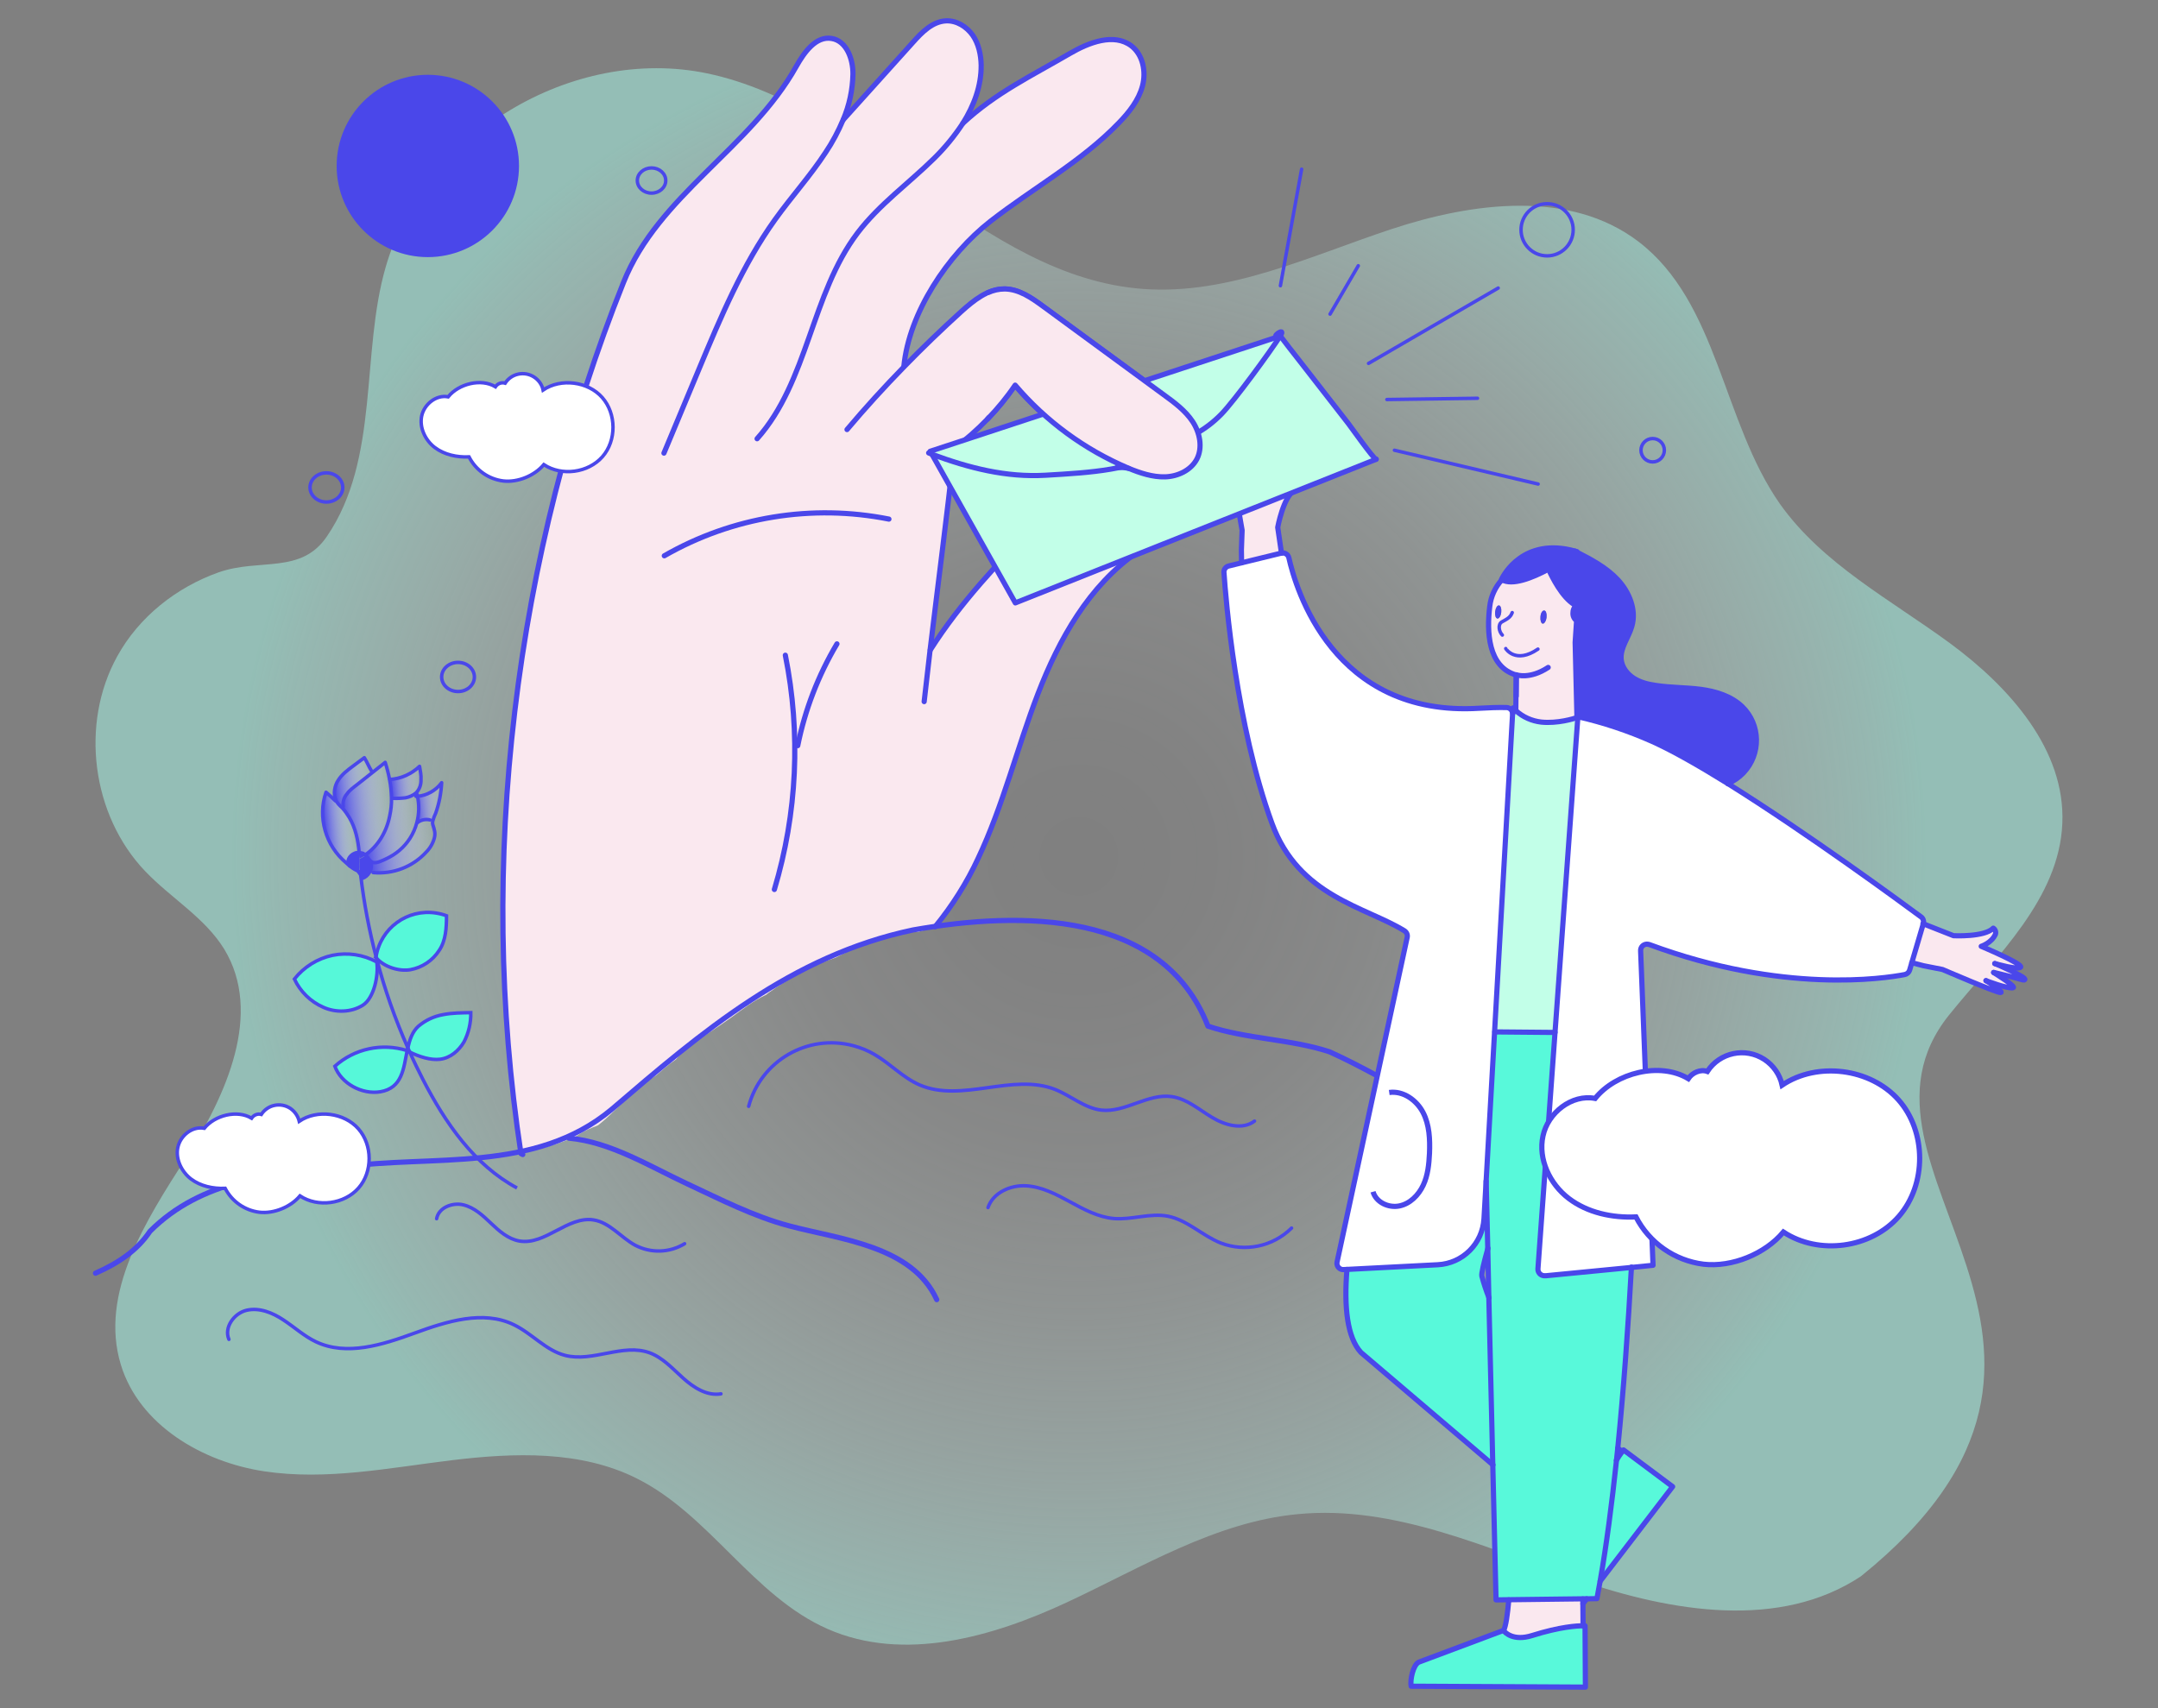 <?xml version="1.0" encoding="utf-8"?>
<!-- Generator: Adobe Illustrator 24.0.0, SVG Export Plug-In . SVG Version: 6.00 Build 0)  -->
<svg version="1.1" id="Layer_1" xmlns="http://www.w3.org/2000/svg" xmlns:xlink="http://www.w3.org/1999/xlink" x="0px" y="0px"
	 viewBox="0 0 1200 950" style="enable-background:new 0 0 1200 950;" xml:space="preserve">
<rect x="0" y="0" width="1200" height="950" fill="#808080" stroke="none"/>
<style type="text/css">
	.st0{fill:url(#SVGID_1_);}
	.st1{fill:#FAE8EF;}
	.st2{fill:none;stroke:#4A47EA;stroke-width:2.886;stroke-linecap:round;stroke-linejoin:round;}
	.st3{fill:#FFFFFF;}
	.st4{fill:#4A47EA;}
	.st5{fill:#58F9DA;}
	.st6{fill:#FFB7B5;}
	.st7{fill:#FBF4F1;}
	.st8{fill:#C2FFE8;}
	.st9{fill:#282A2D;}
	.st10{fill:none;stroke:#4A47EA;stroke-width:1.924;stroke-linecap:round;stroke-linejoin:round;}
	.st11{fill:none;stroke:#4A47EA;stroke-width:2.886;stroke-miterlimit:10;}
	.st12{fill:#56F8D9;}
	.st13{fill:url(#SVGID_2_);}
	.st14{fill:url(#SVGID_3_);}
	.st15{fill:url(#SVGID_4_);}
	.st16{fill:url(#SVGID_5_);}
	.st17{fill:url(#SVGID_6_);}
	.st18{fill:url(#SVGID_7_);}
	.st19{fill:url(#SVGID_8_);}
	.st20{fill:none;stroke:#4A47EA;stroke-width:1.924;stroke-miterlimit:10;}
	.st21{fill:none;stroke:#4A47EA;stroke-width:1.924;}
	.st22{fill:#FFFFFF;stroke:#4A47EA;stroke-width:1.924;stroke-miterlimit:10;}
	.st23{fill:#FFFFFF;stroke:#4A47EA;stroke-width:2.886;stroke-miterlimit:10;}
</style>
<title>te-enviamos-correo</title>
<g id="Layer_1_1_">
	
		<radialGradient id="SVGID_1_" cx="599.941" cy="473.742" r="495.539" gradientTransform="matrix(1 0 0 -1 0 950)" gradientUnits="userSpaceOnUse">
		<stop  offset="0" style="stop-color:#FFFFFF;stop-opacity:0"/>
		<stop  offset="0.15" style="stop-color:#FCFFFE;stop-opacity:2.000000e-02"/>
		<stop  offset="0.33" style="stop-color:#F2FFFC;stop-opacity:7.000000e-02"/>
		<stop  offset="0.51" style="stop-color:#E2FEF8;stop-opacity:0.16"/>
		<stop  offset="0.7" style="stop-color:#CCFDF3;stop-opacity:0.29"/>
		<stop  offset="0.9" style="stop-color:#B0FCED;stop-opacity:0.45"/>
		<stop  offset="0.95" style="stop-color:#A7FCEB;stop-opacity:0.5"/>
	</radialGradient>
	<path class="st0" d="M65.2,365C44.4,402.6,51,453.4,80.7,484.5c14.3,15,33.2,25.8,44,43.4c21.6,35.6,1.2,81.1-21.3,116.1
		C81,679,55.1,719.2,67.2,759c10.2,33.5,45.2,54.1,79.8,59.3c34.6,5.2,69.7-2,104.4-6.2s71.6-5.5,102.8,10.2
		c40.5,20.3,64.6,65.5,106.1,83.7c42.2,18.5,91.3,4.6,133.1-14.9s82.5-44.7,128.3-49c53.9-5.2,105.5,19.2,156.7,36.8
		c51.2,17.6,111.5,27.7,156.5-2.3c160.2-129.3-20.1-226.4,49-312.2c26.4-32.7,61.1-64.4,62.9-106.4c1.8-41-29.3-75.8-62.4-100.2
		c-33.1-24.3-70.9-44.1-94.6-77.5c-32.1-45.8-34.3-112.1-78.8-146c-38-28.9-92-21.8-137.2-6.9c-45.3,15-90.5,36.8-138.1,33.3
		C544.8,154,482.4,59.5,393.2,40.8C318.3,25.2,235.7,75,214.5,148.4c-14,48.2-3.2,106.7-32.7,149.9c-14.4,21.3-37.4,12-60.2,20
		C98.2,326.6,77.3,343,65.2,365z"/>
	<path class="st1" d="M627.6,260.5c-24.3-10.3-45.9-26.1-63-46.2c-9.2,13.4-20.6,25.3-33.7,35c-4.1,37.5-9,74.8-13.5,112.2
		c16.9-26.6,37.8-48.4,59.6-71.1c7.8-8.1,15.9-16,25.7-21.6C612.4,263.2,616.6,258.2,627.6,260.5z M655.8,263.7l0.4,1
		c6.1,7,3.9,18.3-1.9,25.6c-5.9,7.3-14.4,11.6-22,16.9c-26.7,18.5-43.4,48.3-55.1,78.6c-11.7,30.3-19.4,62.2-33.3,91.6
		c-6.3,13.6-14.4,26.4-23.9,38c-2.5,0.6-4.9,1.3-7.3,2.3l-1.9,0.5c-2.4,0-4.8,0.3-7.2,0.8c-10.7,2.1-21.2,5.4-31.2,9.8
		c-2.6,1.2-5.2,2.5-7.7,3.8l0,0c-13.2,4.2-25.4,11.1-36.8,19.2c-0.6,0.4-1.2,0.9-1.8,1.4c-7,3.3-13.2,8.1-19.5,12.7
		c-8.1,5.9-16.7,11-24.6,17.2c-2.3,1.8-4.3,3.8-6.1,6.1c-2.2,1.5-4.3,3.1-6.3,4.8c-1.5,1.3-3,2.6-4.5,3.9c-5,3.2-9.8,6.9-14.2,10.9
		c-6.1,5.6-11.8,11.9-18.3,17c-1.1,0.5-2.2,1-3.3,1.3l0.4-0.1c-3.5,1.3-6.7,3.1-9.8,5.2c-3.1,1.3-6.3,2.6-9.5,3.7
		c-0.6,0.2-1.3,0.4-1.9,0.6c-1.8,0.5-3.5,1-5.1,1.6c-4.4,0.6-8.7,1.9-12.8,3.8l-1-0.5c-24.6-161.3-3.6-333,57-484.5
		c19.3-48.4,70.7-74.7,96.1-120.2c4.4-7.8,10.9-17,19.7-15.5c8.3,1.4,11.9,11.5,11.8,19.9c-0.2,8.7-2,17.2-5.4,25.2h0.1l38.7-43
		c5-5.6,10.8-11.5,18.3-11.9c5.9-0.3,11.5,3.2,14.9,8c3.3,4.8,4.6,10.9,4.7,16.7c0.1,11.5-4,22.4-10.2,32.3
		c18.3-17,38-26.3,59.6-38.9c10.5-6.1,24.4-11.5,34.1-4.2c6.5,5,8.3,14.4,6.2,22.3s-7.4,14.6-13.1,20.5
		c-20.9,21.7-47.8,36.3-71.5,54.8S505.5,174,502.7,204c10.3-10.6,20.9-20.8,31.9-30.8c6.9-6.2,14.8-12.7,24.1-12.6
		c8,0.1,15,5,21.4,9.7c22.4,16.4,44.7,32.8,67.1,49.2c5.9,4.3,12,8.8,16,14.9c4,6.1,5.7,14.4,2.3,20.9
		C663.4,259.2,660,262.2,655.8,263.7z"/>
	<path class="st2" d="M290.7,642.1l-1-0.5c-24.6-161.3-3.6-333,57-484.5c19.3-48.4,70.7-74.7,96.1-120.2c4.4-7.8,10.9-17,19.7-15.5
		c8.3,1.4,11.9,11.5,11.8,19.9c-0.2,8.7-2,17.2-5.4,25.2c-2.7,6.4-5.9,12.5-9.8,18.3c-8.5,13-19,24.6-28.1,37.3
		c-18.1,25.3-30.2,54.2-42.2,82.9l-19.6,47"/>
	<path class="st2" d="M469,66.5l38.7-43c5-5.6,10.8-11.5,18.3-11.9c5.9-0.3,11.5,3.2,14.9,8c3.3,4.8,4.6,10.9,4.7,16.7
		c0.1,11.5-4,22.4-10.2,32.3c-4.6,7-9.9,13.5-15.9,19.4c-14.1,13.9-30.6,25.7-42.6,41.5c-25.8,34-27.5,82.6-55.9,114.5"/>
	<path class="st2" d="M535.4,68.6c18.3-17,38-26.3,59.6-38.9c10.5-6.1,24.4-11.5,34.1-4.2c6.5,5,8.3,14.4,6.2,22.3
		s-7.4,14.6-13.1,20.5c-20.9,21.7-47.8,36.3-71.5,54.8s-45.3,50.9-48.1,80.8"/>
	<path class="st2" d="M471,238.9c10.1-12,20.7-23.6,31.6-34.8c10.3-10.6,20.9-20.8,31.9-30.8c6.9-6.2,14.8-12.7,24.1-12.6
		c8,0.1,15,5,21.4,9.7c22.4,16.4,44.7,32.8,67.1,49.2c5.9,4.3,12,8.8,16,14.9s5.7,14.4,2.3,20.9c-2.1,3.9-5.6,6.8-9.8,8.3
		c-2.5,1-5.1,1.5-7.8,1.6c-7,0.3-13.9-2.1-20.4-4.8c-24.3-10.3-45.9-26.1-63-46.2c-9.2,13.4-20.6,25.3-33.7,35
		c-4.1,37.5-9,74.8-13.5,112.2c-1.1,9.6-2.2,19.1-3.3,28.7"/>
	<path class="st2" d="M517.3,361.5L517.3,361.5c16.9-26.6,37.8-48.4,59.6-71.1c7.8-8.1,15.9-16,25.7-21.6
		c9.8-5.6,13.9-10.6,24.9-8.3"/>
	<path class="st2" d="M656.2,264.7c6.1,7,3.9,18.3-1.9,25.6c-5.9,7.3-14.4,11.6-22,16.9c-26.7,18.5-43.4,48.3-55.1,78.6
		c-11.7,30.3-19.4,62.2-33.3,91.6c-6.3,13.6-14.4,26.4-23.9,38"/>
	<path class="st2" d="M369.4,309.1c37.8-21.7,82.2-28.9,124.9-20.4"/>
	<path class="st2" d="M436.7,364.4c8.7,43.3,6.6,88-6.1,130.3"/>
	<path class="st2" d="M443.6,414.7c4-19.9,11.4-39.1,21.8-56.6"/>
	<path class="st2" d="M520.9,722.8c-13.8-30.1-54-33.5-82-41c-20-5.3-38.5-14.9-57.2-23.6c-20.5-9.6-42.3-23.1-65.3-25.2"/>
	<path class="st2" d="M765.8,598.3c-8.7-4.7-17.4-9.2-26.4-13.3c-21.4-7.1-46.3-7.1-67.7-14.3c-25-64.2-103.4-64.2-164-53.5
		c-67.7,14.3-117.7,57-167.6,99.8c-42.8,35.7-99.8,25-149.7,32.1c-39.2,3.6-78.4,7.1-107,35.7c-7.1,10.7-17.8,17.8-30.3,23.3"/>
	<path class="st1" d="M1104.3,545.4c0.6,0.3,10.4,6.5,8,6.6c-2.4,0.1-32.2-12.8-32.2-12.8l-10.6-2.1c-2.2-0.6-4.3-1.1-6.5-1.7
		l6.4-21.7c9.9,4,17,6.7,17,6.7s17.2,0.9,22.1-4.2c1.1,0.8,1.6,2.1,1.2,3.4c-2.2,5-7.9,6.7-7.9,6.7s23.5,9.8,21.9,11.6
		c-1.6,1.8-13.6-1.8-14.4-2c1,0.4,18.6,7.8,16.5,9c-0.8,0.5,0,0-17.2-4.1c0.7,0.4,13.5,8.3,10.6,8.5
		C1115.5,549.7,1105,545.6,1104.3,545.4z"/>
	<path class="st3" d="M909.4,661.2c0.8-18.3,1.4-34.9,1.9-48.9l-2.6-0.1l-23.4,3c-3.2,0.4-6.7,0.9-9.2,3c-4,3.4-4.1,9.5-3.8,14.8
		c0.3,5.5,0.7,11.1,1,16.7c0.4,6.8,1.2,14.4,6.5,18.8c4.5,3.7,11.2,3.7,16.6,1.6C901.3,668.1,905.4,664.7,909.4,661.2z M960.8,435.8
		c44.5,27.7,96.7,66.1,107.4,74.1c1.2,0.9,1.7,2.4,1.3,3.8l-6.4,21.7l-1.2,4.1c-0.4,1.3-1.4,2.2-2.7,2.5
		c-11.4,2.2-67.6,10.9-142.1-16.7c-1.8-0.7-3.9,0.2-4.6,2c-0.2,0.5-0.3,0.9-0.2,1.4l1.8,45.8l5.1,129.1l-12,1.2l-47.4,4.6H859
		c-2,0.1-3.6-1.4-3.8-3.3c0-0.2,0-0.3,0-0.5l9.5-131.5l12.7-175.4h-0.1l0.1-0.2c14.2,3.2,28,7.8,41.2,13.7
		C930.3,417.6,945.1,426.1,960.8,435.8z"/>
	<path class="st4" d="M968.6,393c10.4,10,10.7,26.6,0.7,37c-2.4,2.5-5.3,4.5-8.5,5.9c-15.8-9.8-30.6-18.3-42.2-23.5
		c-13.3-5.9-27.1-10.5-41.2-13.7l-0.1,0.2l-0.1,0.2l-0.3,0.1l-0.3-12.4l-0.7-29.3l0.8-12.1c-1.4-1-2.2-2.7-2-4.5
		c0-1.2,0.4-2.3,1.1-3.3c-0.1-0.4-0.1-0.8-0.2-1.2c0.2,0.1,0.3,0.2,0.5,0.3l11.5-7.7c0.3-2.9-9.7-15.1-20.5-15.7
		c5-3,8.7-5.6,9.6-6.3c8.2,4.2,16.5,8.6,22.8,15.3c6.5,6.9,10.6,17,7.9,26.1c-1.8,6.3-6.6,12-5.9,18.5c0.5,4.3,3.4,8,7,10.3
		c3.6,2.3,7.9,3.4,12.2,4c8.3,1.3,16.8,1.1,25.1,2.2C954.1,384.5,962.6,387.1,968.6,393z"/>
	<path class="st5" d="M930.2,826.7l-40.3,52.6c3.5-19.9,6.5-42.9,9.1-67.3c1-1.7,2-3.3,3.2-4.8c0.5-0.6,0.8-1,0.8-1L930.2,826.7z"/>
	<path class="st3" d="M908.7,612.2l2.6,0.1c-0.4,14-1,30.6-1.9,48.9c-4,3.5-8.1,6.9-13,8.8c-5.4,2.1-12.1,2.1-16.6-1.6
		c-5.3-4.3-6.1-12-6.5-18.8c-0.3-5.5-0.6-11.1-1-16.7c-0.3-5.3-0.3-11.4,3.8-14.8c2.5-2.1,5.9-2.6,9.2-3L908.7,612.2z"/>
	<path class="st5" d="M859.8,709.4l47.4-4.6c-1.9,32.7-4.3,67.7-7.6,100.6c-0.2,2.2-0.4,4.5-0.7,6.7c-2.5,24.3-5.5,47.3-9.1,67.3
		c-0.6,3.3-1.2,6.6-1.8,9.8l-5.7,0.1h-2.2l-41.1,0.5l-7.1,0.1l-1.8-75l-2.2-93l-0.6-27.7l-0.9-37.3l4.7-83l33.6,0.3l-9.5,131.5
		c-0.1,1.9,1.3,3.6,3.3,3.8c0.2,0,0.3,0,0.5,0L859.8,709.4z"/>
	<path class="st6" d="M899.6,805.4l2.5,1.8c-1.1,1.5-2.2,3.1-3.2,4.8C899.2,809.9,899.4,807.7,899.6,805.4z"/>
	<path class="st4" d="M867.1,313.3c10.8,0.6,20.8,12.8,20.5,15.7l-11.5,7.7c-0.2-0.1-0.3-0.2-0.5-0.3c-7-4.2-12.4-15.1-14.4-19.7
		c-0.5-1.2-0.8-2.1-0.8-2.1C862.5,313.6,864.8,313.1,867.1,313.3z"/>
	<polygon class="st7" points="882.3,889.2 880.2,892 880.1,889.3 	"/>
	<path class="st5" d="M881.5,904.3l0.2,34.1l-96.9-0.5c-0.7-3.4,1.1-11.9,4.3-13.4l47-17.6c0,0,0,0.1,0.1,0.1
		c0.6,0.8,5.2,6.1,16,2.7c15.6-4.8,25-5.4,28.2-5.4C881.1,904.2,881.5,904.3,881.5,904.3z"/>
	<path class="st1" d="M880.2,892l0.1,12.2c-3.2,0-12.6,0.5-28.2,5.4c-10.8,3.4-15.4-1.9-16-2.7c1.3-2.7,2.2-9.3,2.9-17.1l41.1-0.5
		L880.2,892z"/>
	<path class="st8" d="M877.4,398.8L877.4,398.8l-12.7,175.5l-33.6-0.3l10-176.6c0-0.1,0-0.2,0-0.3l0.2-3.2c0.5,0.5,1,1,1.5,1.5
		c3.9,3.6,8.9,5.8,14.2,6.4c9.1,0.9,18.1-1.9,19.8-2.5l0.3-0.1L877.4,398.8L877.4,398.8z"/>
	<path class="st1" d="M843.1,375.4c-15.9-4.5-16.4-24.2-14.7-38.1c0.7-5.5,3-10.7,6.7-14.8c5.8,3.4,16.8-0.9,26.1-5.9
		c2,4.5,7.4,15.5,14.4,19.7c0.1,0.4,0.1,0.8,0.2,1.2c-0.7,1-1.1,2.1-1.1,3.3c-0.1,1.7,0.6,3.4,2,4.5l-0.8,12.1l0.7,29.3l0.3,12.4
		c-1.7,0.6-10.8,3.4-19.8,2.5c-5.3-0.6-10.3-2.8-14.2-6.4L843.1,375.4z M860,343.4c0.2-2-0.4-3.8-1.3-3.8c-1-0.1-1.9,1.4-2.1,3.5
		c-0.2,2,0.4,3.8,1.3,3.8C858.8,346.9,859.7,345.4,860,343.4L860,343.4z M834.8,340.5c0.2-2-0.3-3.8-1.3-3.8s-1.9,1.5-2.1,3.5
		c-0.2,2,0.3,3.7,1.3,3.8C833.7,344.1,834.6,342.5,834.8,340.5z"/>
	<path class="st9" d="M877,306.8l-0.2,0.2l-0.9-0.5C876.2,306.7,876.6,306.7,877,306.8z"/>
	<path class="st4" d="M875.8,306.5l0.9,0.5c-0.9,0.7-4.7,3.3-9.6,6.3c-2.3-0.1-4.6,0.3-6.7,1.3c0,0,0.3,0.8,0.8,2.1
		c-9.3,5-20.3,9.3-26.1,5.9c-0.1,0-0.2-0.1-0.2-0.1c0,0,9.4-21.3,35.6-17C872.3,305.6,874.1,306,875.8,306.5z"/>
	<path class="st4" d="M858.7,339.5c1,0.1,1.5,1.8,1.3,3.8c-0.2,2-1.2,3.6-2.1,3.5c-0.9-0.1-1.5-1.8-1.3-3.8
		C856.7,340.9,857.7,339.4,858.7,339.5z"/>
	<path class="st3" d="M841.2,397.2l-10,176.6l-4.7,83l-1.2,21.1c-0.8,13.8-11.9,24.9-25.7,25.6L749,706l-2,0.1
		c-1.9,0.1-3.5-1.3-3.6-3.2c0-0.3,0-0.6,0.1-0.9l39-180.6c0.3-1.4-0.3-2.8-1.5-3.6c-21.5-13.5-58.8-19-73.7-59.8
		c-20-54.8-25.7-124.7-26.7-139.6c-0.1-1.7,1-3.2,2.6-3.5l7.3-1.8l22.1-5.4c1.8-0.4,3.7,0.7,4.1,2.5c0,0,0,0,0,0
		c3.7,16.7,24.5,88.8,105.9,83.7c5.1-0.3,10.1-0.4,15.2-0.4c1.8,0,3.3,1.5,3.3,3.3C841.2,397,841.2,397.1,841.2,397.2z"/>
	<path class="st4" d="M833.5,336.7c1,0.1,1.5,1.8,1.3,3.8s-1.2,3.6-2.1,3.5c-1-0.1-1.5-1.8-1.3-3.8
		C831.7,338.1,832.6,336.6,833.5,336.7z"/>
	<path class="st5" d="M828,721.8l2.2,93l-73.4-62.5c-7.7-8.4-9.4-25.3-7.8-46.2l50.5-2.6c13.8-0.7,24.9-11.7,25.7-25.6l1.2-21.1
		l0.9,37.3c-2.4,8.6-3.7,14.3-3.4,15.5C825.1,713.8,826.4,717.8,828,721.8z"/>
	<path class="st1" d="M700.7,267.5c0-1-0.6-13.3,1.4-14.4c2-1.1,6.2,24,6.2,24s3-5.1,8.4-6.1c1.3-0.1,2.6,0.7,3,1.9
		c-6.1,3.5-9.2,20.5-9.2,20.5s0.8,5.8,2.1,14.4l-22.1,5.4c-0.1-2.3-0.1-4.7-0.1-7.2l0.4-10.9c0,0-5.6-31.9-5-34.2
		c0.6-2.4,4.6,9.3,4.6,9.3s-1.6-11.8-0.4-15.4c1-2.9,5.9,12.3,5.9,12.3c0-17.7-0.7-17,0-17.7C697.4,247.6,700.5,266.4,700.7,267.5z"
		/>
	<line class="st2" x1="902.1" y1="807.3" x2="899.6" y2="805.4"/>
	<line class="st2" x1="880.2" y1="892" x2="882.3" y2="889.2"/>
	<path class="st2" d="M889.8,879.4l40.3-52.6l-27.3-20.4c0,0-0.3,0.3-0.8,1c-1.1,1.5-2.2,3.1-3.2,4.8"/>
	<path class="st2" d="M749,706c-1.7,20.9,0.1,37.8,7.8,46.2l73.4,62.5"/>
	<path class="st2" d="M828,721.8c-1.6-4-2.9-8-4-12.1c-0.3-1.3,1-7,3.4-15.5"/>
	<polyline class="st2" points="880.3,904.2 880.2,892 880.1,889.3 	"/>
	<path class="st2" d="M839,889.8c-0.7,7.9-1.6,14.5-2.9,17.1"/>
	<path class="st2" d="M836.1,906.9c0,0-0.1-0.1-0.1-0.1l-47,17.6c-3.2,1.5-5,10-4.3,13.4l96.9,0.5l-0.2-34.1c0,0-0.4,0-1.2,0
		c-3.2,0-12.6,0.5-28.2,5.4C841.3,913,836.7,907.7,836.1,906.9z"/>
	<path class="st2" d="M826.4,656.8l0.9,37.3l0.6,27.7l2.2,93l1.8,75l7.1-0.1l41.1-0.5h2.2l5.7-0.1c0.6-3.2,1.2-6.5,1.8-9.8
		c3.5-19.9,6.5-42.9,9.1-67.3c0.2-2.2,0.5-4.4,0.7-6.7c3.3-32.9,5.8-67.9,7.6-100.6"/>
	<path class="st2" d="M1108.6,540.8L1108.6,540.8c17.2,4.1,16.4,4.6,17.2,4.1c2.1-1.1-15.5-8.6-16.5-9"/>
	<path class="st2" d="M1104.3,545.4L1104.3,545.4c0.6,0.2,11.2,4.3,14.9,4c2.9-0.2-9.9-8.1-10.6-8.5"/>
	<path class="st2" d="M1063.1,535.4c2.1,0.6,4.3,1.1,6.5,1.7l10.6,2.1c0,0,29.7,12.8,32.2,12.8s-7.5-6.3-8-6.6"/>
	<path class="st2" d="M1109.2,535.9L1109.2,535.9c0.9,0.2,12.8,3.7,14.4,2s-21.9-11.6-21.9-11.6s5.7-1.8,7.9-6.7
		c0.4-1.3-0.1-2.7-1.2-3.4c-4.9,5.1-22.1,4.2-22.1,4.2s-7-2.8-17-6.7"/>
	<line class="st2" x1="843.1" y1="375.4" x2="842.9" y2="395.2"/>
	<path class="st2" d="M835.1,322.5c-3.7,4.1-6.1,9.3-6.7,14.8c-1.7,13.8-1.1,33.6,14.7,38.1"/>
	<path class="st2" d="M876.9,399l-0.3-12.4l-0.7-29.3l0.8-12.1c-1.4-1-2.2-2.7-2-4.5c0-1.2,0.4-2.3,1.1-3.3
		c-0.1-0.4-0.1-0.8-0.2-1.2"/>
	<path class="st2" d="M860.9,371.2c-10.3,6.8-17.7,4.1-17.7,4.1l0,0l-0.1,11.9"/>
	<path class="st2" d="M867.1,313.3c5-3,8.7-5.6,9.6-6.3l0.2-0.2c-0.4-0.1-0.8-0.2-1.1-0.3c-1.7-0.5-3.5-0.9-5.3-1.2
		c-26.2-4.3-35.6,17-35.6,17c0.1,0.1,0.2,0.1,0.2,0.1c5.8,3.4,16.8-0.9,26.1-5.9"/>
	<path class="st2" d="M875.5,336.3c0.2,0.1,0.3,0.2,0.5,0.3l11.5-7.7c0.3-2.9-9.7-15.1-20.5-15.7c-2.3-0.1-4.6,0.3-6.7,1.3
		c0,0,0.3,0.8,0.8,2.1C863.2,321.2,868.6,332.1,875.5,336.3z"/>
	<line class="st2" x1="831.2" y1="573.9" x2="864.7" y2="574.2"/>
	<path class="st2" d="M877.3,398.8l-0.1,0.2l-0.3,0.1c-1.7,0.6-10.8,3.4-19.8,2.5c-5.3-0.6-10.3-2.8-14.2-6.4c-0.5-0.5-1-1-1.5-1.5
		l-0.2,3.2"/>
	<path class="st2" d="M700.7,267.5C700.7,267.5,700.7,267.5,700.7,267.5c-0.2-1.2-3.3-20-4.9-18.2c-0.6,0.7,0,0,0,17.7
		c0,0-4.9-15.2-5.9-12.3c-1.2,3.6,0.4,15.4,0.4,15.4s-3.9-11.7-4.6-9.4s5,34.2,5,34.2l-0.4,10.9c0,2.4,0.1,4.8,0.1,7.2"/>
	<path class="st2" d="M712.6,307.7c-1.3-8.7-2.1-14.4-2.1-14.4s3.1-16.9,9.2-20.5c-0.5-1.2-1.7-2-3-1.9c-5.4,1-8.4,6.1-8.4,6.1
		s-4.1-25.2-6.2-24c-2.1,1.2-1.4,13.6-1.4,14.4"/>
	<path class="st2" d="M749,706l50.5-2.6c13.8-0.7,24.9-11.7,25.7-25.6l1.2-21.1l4.7-83l10-176.6c0-0.1,0-0.2,0-0.3
		c-0.1-1.8-1.5-3.2-3.3-3.3c-5-0.1-10.1,0.1-15.2,0.4c-81.4,5.1-102.2-67-105.9-83.7c-0.4-1.8-2.3-3-4.1-2.6c0,0,0,0,0,0l-22.1,5.4
		l-7.3,1.8c-1.6,0.4-2.7,1.9-2.6,3.5c1,14.9,6.7,84.8,26.7,139.6c14.9,40.8,52.1,46.4,73.7,59.8c1.2,0.8,1.8,2.2,1.5,3.6l-39,180.6
		c-0.4,1.8,0.8,3.7,2.6,4.1c0.3,0.1,0.6,0.1,0.9,0.1L749,706z"/>
	<path class="st2" d="M877.4,398.8l-12.7,175.4l-9.5,131.5c-0.1,1.9,1.3,3.6,3.3,3.8c0.2,0,0.3,0,0.5,0h0.8l47.4-4.6l12-1.2
		l-5.1-129.1l-1.8-45.8c-0.1-2,1.4-3.6,3.4-3.7c0.5,0,1,0.1,1.4,0.2c74.4,27.6,130.7,18.9,142.1,16.7c1.3-0.3,2.3-1.2,2.7-2.5
		l1.2-4.1l6.4-21.7c0.4-1.4-0.1-3-1.3-3.8c-10.7-7.9-62.9-46.3-107.4-74.1c-15.8-9.8-30.6-18.3-42.2-23.5
		c-13.3-5.9-27.1-10.5-41.2-13.7L877.4,398.8"/>
	<path class="st2" d="M875.8,306.5l0.9,0.5c8.2,4.2,16.5,8.6,22.8,15.3c6.5,6.9,10.6,17,7.9,26.1c-1.8,6.3-6.6,12-5.9,18.5
		c0.5,4.3,3.4,8,7,10.3c3.6,2.3,7.9,3.4,12.2,4c8.3,1.3,16.8,1.1,25.1,2.2c8.3,1.1,16.8,3.7,22.9,9.5c10.4,10,10.7,26.6,0.7,37
		c-2.4,2.5-5.3,4.5-8.5,5.9l-0.1,0.1"/>
	<path class="st10" d="M840.9,340.7c-1,2.9-3.4,3.8-5.8,5.2c-2.3,1.4-1.6,5.4,0.3,7.3"/>
	<path class="st11" d="M908.7,612.2l-23.4,3c-3.2,0.4-6.7,0.9-9.2,3c-4,3.4-4.1,9.5-3.8,14.8c0.3,5.5,0.7,11.1,1,16.7
		c0.4,6.8,1.2,14.4,6.5,18.8c4.5,3.7,11.2,3.7,16.6,1.6c4.9-1.9,9.1-5.3,13-8.8l1.3-1.1"/>
	<path class="st11" d="M772.5,607.6c7.7-1.1,15.2,4.2,18.8,11.1c3.6,6.9,3.9,15,3.6,22.7c-0.3,6.1-0.9,12.3-3.5,17.8
		c-2.6,5.5-7.3,10.3-13.3,11.5c-6,1.2-12.9-2-14.6-7.9"/>
	<path class="st10" d="M837.3,360.7c0,0.1,5.5,8.8,17.9,0.3"/>
	<path class="st12" d="M246.3,563.8c-5.1,1-10.1,3-13.8,6.5c-3.4,3-4.8,7.4-5.8,12.1c0.4,0.8,0.7,1.5,1,2.2c5.1,2.4,11.6,4.7,17,4
		c5.6-0.7,10.5-4.6,13.2-9.6c2.7-5,3.8-10.6,3.8-16.3C256.6,562.8,251.4,563.1,246.3,563.8z"/>
	
		<linearGradient id="SVGID_2_" gradientUnits="userSpaceOnUse" x1="886.076" y1="-624.56" x2="873.744" y2="-614.334" gradientTransform="matrix(-0.707 0.707 0.707 0.707 1298.856 262.22)">
		<stop  offset="0" style="stop-color:#4A47EA"/>
		<stop  offset="1" style="stop-color:#FFFFFF;stop-opacity:0"/>
	</linearGradient>
	<path class="st13" d="M232,442.7c1.1,4.9,1,9.9-0.3,14.8l0.3,0.1c2-1.6,4.6-2.2,7.1-1.6l1.5,0.5c0.4-1.5,0.9-2.9,1.6-4.3
		c1.9-5.4,3-11.1,3.3-16.9C242.4,439.6,237.4,442.3,232,442.7z"/>
	<path class="st12" d="M223.1,511.5c-7.5,4.5-12.6,12.1-13.9,20.7c0.1,0.3,0.2,0.4,0.2,0.6c4.3,4.9,12.5,7.6,18.9,6.5
		c6.6-1.2,12.4-5.1,16-10.7c3.7-5.5,4.1-12.8,4.1-19.3C240,506.2,230.7,507,223.1,511.5z"/>
	
		<linearGradient id="SVGID_3_" gradientUnits="userSpaceOnUse" x1="922.831" y1="-625.454" x2="893.279" y2="-600.942" gradientTransform="matrix(-0.707 0.707 0.707 0.707 1298.856 262.22)">
		<stop  offset="0" style="stop-color:#4A47EA"/>
		<stop  offset="1" style="stop-color:#FFFFFF;stop-opacity:0"/>
	</linearGradient>
	<path class="st14" d="M240.7,456.4l-1.5-0.5c-2.5-0.6-5.1,0-7.1,1.6l-0.3-0.1c-0.8,3.1-2.1,6-3.8,8.7c-3.2,5-7.8,8.9-13.2,11.4
		c-1.8,0.8-5.4,2.8-7.5,2c-0.1-0.1-0.3-0.1-0.4-0.2l-0.5,0.7c0.1,0.6,0.1,1.2,0.1,1.7c0,1.3-0.4,2.6-1.1,3.8l2.2-0.2
		c11.1,1,22-3.2,29.5-11.4c2.1-2.1,3.7-4.8,4.5-7.7c0.8-2.9,0-4.9-0.8-7.5C240.5,458,240.6,457.2,240.7,456.4z"/>
	
		<linearGradient id="SVGID_4_" gradientUnits="userSpaceOnUse" x1="888.067" y1="-642.206" x2="874.349" y2="-630.825" gradientTransform="matrix(-0.707 0.707 0.707 0.707 1298.856 262.22)">
		<stop  offset="0" style="stop-color:#4A47EA"/>
		<stop  offset="1" style="stop-color:#FFFFFF;stop-opacity:0"/>
	</linearGradient>
	<path class="st15" d="M216.9,433.4l-0.3,0.1c0.7,3.5,1,7,1.1,10.5h0.6c2.4,0.1,4.8,0,7.2-0.3c2.1-0.4,4.1-1.3,5.7-2.6l0.6-0.6
		c1.6-1.9,2.4-4.3,2.3-6.8c0.2-2.4-0.4-5.1-0.8-7.5C228.9,430.3,223,432.9,216.9,433.4z"/>
	
		<linearGradient id="SVGID_5_" gradientUnits="userSpaceOnUse" x1="917.09" y1="-634.447" x2="892.435" y2="-613.995" gradientTransform="matrix(-0.707 0.707 0.707 0.707 1298.856 262.22)">
		<stop  offset="0" style="stop-color:#4A47EA"/>
		<stop  offset="1" style="stop-color:#FFFFFF;stop-opacity:0"/>
	</linearGradient>
	<path class="st16" d="M231.6,441.3l-0.3-0.3c-1.6,1.4-3.6,2.3-5.7,2.6c-2.4,0.4-4.8,0.5-7.2,0.3h-0.6c0,3.3-0.3,6.6-1,9.9
		c-1.7,8.7-6.6,16.8-13.7,21.7c1.3,1.3,2.1,3.2,3.7,3.8c0.1,0.1,0.3,0.1,0.4,0.2c2.1,0.7,5.6-1.1,7.5-2c8.4-3.8,14.7-11.1,17-20.1
		c1.3-4.8,1.4-9.9,0.3-14.8C231.7,442.3,231.6,441.8,231.6,441.3z"/>
	
		<linearGradient id="SVGID_6_" gradientUnits="userSpaceOnUse" x1="917.902" y1="-650.095" x2="896.094" y2="-632.01" gradientTransform="matrix(-0.707 0.707 0.707 0.707 1298.856 262.22)">
		<stop  offset="0" style="stop-color:#4A47EA"/>
		<stop  offset="1" style="stop-color:#FFFFFF;stop-opacity:0"/>
	</linearGradient>
	<path class="st17" d="M214.1,424.1c-2.2,1.8-4.6,3.6-6.8,5.4c-3.1,2.4-6,4.8-9,7.1c-1.9,1.5-4.1,3-5.5,5.1c-1.7,1.9-2.4,4.5-2.1,7
		l-1,0.1l0.5,0.5c1.4,1.6,2.6,3.3,3.7,5.1c3.5,5.9,4.9,12.6,5.5,19.3v0.4c0.8,0,1.5,0.1,2.2,0.4c0.5,0.3,0.9,0.6,1.3,1
		c7.2-4.8,12-13,13.7-21.7c0.7-3.2,1.1-6.6,1-9.9c-0.1-3.5-0.4-7-1.1-10.5C215.9,430.4,215.1,427.2,214.1,424.1z"/>
	<path class="st12" d="M226.3,584.2c-13.5-4.4-29.4-1-40.2,8.7c3.5,9.6,15.1,15.9,25.3,14.3C223.6,605,224.4,594.3,226.3,584.2z"/>
	
		<linearGradient id="SVGID_7_" gradientUnits="userSpaceOnUse" x1="910.386" y1="-664.366" x2="893.148" y2="-650.071" gradientTransform="matrix(-0.707 0.707 0.707 0.707 1298.856 262.22)">
		<stop  offset="0" style="stop-color:#4A47EA"/>
		<stop  offset="1" style="stop-color:#FFFFFF;stop-opacity:0"/>
	</linearGradient>
	<path class="st18" d="M206.4,428.8c-1.4-2.2-2.5-5-4-7.4c-2,1.4-4.1,3.1-6.2,4.6c-3,2.2-6.3,4.7-8.3,7.9c-2,3-3,7.4-1.4,11
		c0,0.2,0,0.2,0.1,0.3c0.8,1.4,1.9,2.7,3.2,3.8l1-0.1c-0.2-2.5,0.6-5,2.1-7c1.6-1.9,3.5-3.6,5.5-5.1c3-2.3,6-4.8,9-7.1L206.4,428.8z
		"/>
	<path class="st4" d="M201.5,489.1c1.6-0.6,2.9-1.7,3.8-3.2c0.7-1.1,1.1-2.4,1.1-3.8c0.1-0.6,0-1.2-0.1-1.7l0.5-0.7
		c-1.5-0.7-2.2-2.6-3.7-3.8c-1.1,0.7-2.1,1.3-3.3,1.8l0,0c0,0.5,0,1.1,0,1.6c0,1,0.6,3.7-0.1,4.6c-0.4,0.3-1,0.4-1.4,0.2l0.6,0.6
		c0.6,0.7,1.1,1.5,1.6,2.2C201.1,487.5,201.5,488.3,201.5,489.1z"/>
	<path class="st12" d="M184.8,531.2c-8.4,1.8-15.9,6.5-21.2,13.2c3.3,7,9,12.6,16.1,15.7c6.9,3,15.5,2.9,21.9-1.1
		c6.4-4,9-16.5,7.9-24C202,530.9,193.2,529.6,184.8,531.2z"/>
	<path class="st4" d="M199.6,474.3c0.1,1.1,0.1,2.1,0.2,3.3l0,0c1.1-0.5,2.2-1.1,3.3-1.8c-0.4-0.4-0.8-0.7-1.3-0.9
		C201,474.6,200.3,474.4,199.6,474.3z"/>
	
		<linearGradient id="SVGID_8_" gradientUnits="userSpaceOnUse" x1="932.071" y1="-649.928" x2="918.161" y2="-638.394" gradientTransform="matrix(-0.707 0.707 0.707 0.707 1298.856 262.22)">
		<stop  offset="0" style="stop-color:#4A47EA"/>
		<stop  offset="1" style="stop-color:#FFFFFF;stop-opacity:0"/>
	</linearGradient>
	<path class="st19" d="M190.4,449.5l-0.5-0.5c-1.2-1.2-2.2-2.4-3.2-3.8l-0.3,0.1c-1.8-1.6-3.5-3.3-5.2-4.8
		c-2.3,6.9-2.5,14.3-0.5,21.3c2.1,7,6.1,13.2,11.6,17.9c0.6,0.7,1.3,1.3,2,1.8c-2.4-2.2-0.1-5.8,2.5-6.8c0.8-0.3,1.7-0.5,2.6-0.4
		v-0.4c-0.6-6.7-2-13.5-5.5-19.3C192.9,452.9,191.6,451.1,190.4,449.5z"/>
	<path class="st4" d="M196.9,474.5c-2.6,1-5,4.6-2.5,6.8l0.3,0.3l0,0c1.1,1,2.4,1.4,3.6,2.3c0.5,0.3,1,0.2,1.4-0.2
		c0.7-0.9,0.1-3.6,0.1-4.6c0-0.5,0-1.1,0-1.6c-0.1-1.1-0.1-2.1-0.2-3.3C198.7,474.2,197.8,474.3,196.9,474.5z"/>
	<path class="st10" d="M206.6,428.8c-1.4-2.2-2.5-5-4-7.4c-2,1.4-4.1,3.1-6.2,4.6c-3,2.2-6.3,4.7-8.3,7.9c-2,3-2.9,7.4-1.4,11
		c0,0.2,0,0.2,0.1,0.3c0.8,1.4,1.9,2.7,3.2,3.8l0.5,0.5c1.4,1.6,2.6,3.3,3.7,5.1c3.5,5.9,4.9,12.6,5.5,19.3v0.4"/>
	<path class="st10" d="M198.2,484c-1.3-0.6-2.5-1.4-3.6-2.3"/>
	<path class="st10" d="M194.4,481.6c-0.8-0.8-1.6-1.4-2-1.8c-5.6-4.7-9.6-10.9-11.6-17.9c-2-7-1.9-14.4,0.5-21.3
		c1.7,1.5,3.6,3.2,5.2,4.8"/>
	<path class="st10" d="M203,475.5c7.2-4.8,12-13,13.7-21.7c0.7-3.2,1.1-6.6,1-9.9c-0.1-3.5-0.4-7-1.1-10.5c-0.6-3.2-1.4-6.3-2.4-9.4
		c-2.2,1.8-4.6,3.6-6.8,5.4c-3.1,2.4-6,4.8-9,7.1c-1.9,1.5-4.1,3-5.5,5.1c-1.7,1.9-2.4,4.5-2.1,7"/>
	<path class="st10" d="M218.3,444c2.4,0.1,4.8,0,7.2-0.3c2.1-0.4,4.1-1.3,5.7-2.6l0.6-0.6c1.6-1.9,2.4-4.3,2.3-6.8
		c0.2-2.4-0.4-5.1-0.8-7.5c-4.5,4.3-10.3,6.9-16.5,7.3"/>
	<path class="st10" d="M231.7,441.3c0.2,0.5,0.3,0.9,0.4,1.4c1.1,4.9,1,9.9-0.3,14.8c-0.8,3.1-2.1,6-3.8,8.7
		c-3.2,5-7.8,8.9-13.2,11.4c-1.8,0.8-5.4,2.8-7.5,2c-0.1-0.1-0.3-0.1-0.4-0.2c-1.5-0.7-2.2-2.6-3.7-3.8c-0.4-0.4-0.8-0.7-1.3-1
		c-0.7-0.2-1.5-0.4-2.2-0.4c-0.9-0.1-1.8,0-2.6,0.4c-2.6,1-5,4.6-2.5,6.8l0.3,0.3l0,0c1.1,1,2.4,1.4,3.6,2.3l0.6,0.6
		c0.6,0.7,1.1,1.5,1.6,2.2c0.6,0.8,1.1,1.7,0.9,1.7c1.6-0.6,2.9-1.7,3.8-3.2c0.7-1.1,1.1-2.4,1.1-3.8c0.1-0.6,0-1.2-0.1-1.7"/>
	<path class="st10" d="M207.5,485.3c11.1,1,22-3.2,29.5-11.4c2.1-2.1,3.7-4.8,4.5-7.7c0.8-2.9,0-4.9-0.8-7.5c-0.2-0.7-0.2-1.5,0-2.2
		c0.4-1.5,0.9-2.9,1.6-4.3c1.9-5.4,3-11.1,3.3-16.9c-3.3,4.4-8.3,7.2-13.7,7.6h-0.6"/>
	<path class="st10" d="M239.1,456c-2.5-0.6-5.1,0-7.1,1.6"/>
	<path class="st20" d="M201.7,559.1c-6.4,4-15,4.2-21.9,1.1c-7.1-3.1-12.8-8.7-16.1-15.7c5.3-6.7,12.8-11.4,21.2-13.2
		c8.4-1.7,17.1-0.4,24.6,3.7C210.6,542.5,208,555.1,201.7,559.1z"/>
	<path class="st20" d="M209,532.5c0.1-0.1,0-0.2,0.1-0.3c2.5-16,17.4-26.9,33.4-24.4c2,0.3,3.9,0.8,5.8,1.5c0,6.7-0.4,13.9-4.1,19.3
		c-3.6,5.6-9.4,9.5-16,10.7c-6.4,1.1-14.7-1.6-18.9-6.5L209,532.5z"/>
	<path class="st20" d="M226.4,584.3c0-0.5,0.1-1,0.4-1.4c1-4.7,2.5-9.1,5.8-12.1c4-3.4,8.7-5.6,13.8-6.5c5.1-1,10.2-1,15.4-1.1
		c0.1,5.7-1.2,11.3-3.8,16.3c-2.9,4.9-7.6,8.9-13.2,9.6c-5.4,0.7-11.9-1.5-17-4C227.3,584.7,226.9,584.5,226.4,584.3"/>
	<path class="st20" d="M226.4,584.3L226.4,584.3c-14-4.4-29.3-1.1-40.2,8.7c3.5,9.6,15.1,15.9,25.3,14.2
		C223.7,605.1,224.4,594.3,226.4,584.3z"/>
	<path class="st21" d="M287.5,660.7c-23.8-12.8-39.9-36.2-52.3-60.3c-2.6-5.1-5.1-10.2-7.4-15.4c-0.4-0.8-0.7-1.5-1-2.2
		c-7.1-16.1-13-32.7-17.4-49.8c-0.1-0.3-0.2-0.4-0.2-0.6c-3.9-14.9-6.8-30.1-8.6-45.4v-0.2"/>
	<circle class="st4" cx="237.9" cy="92.3" r="50.7"/>
	<path class="st8" d="M749.8,235.6c1,1.3,14.1,19.8,15.4,19.8l-200.7,79.9l-46.4-82.7c20.7,7.7,41.4,13.1,63.4,11.7
		c25-1.5,48.5-2.8,68-14.4c11.9-7.1,20-9.7,29.7-19.6c7.2-7.4,27.1-34.7,32.7-43.4c3.4,4.6,7.1,9.1,10.6,13.7
		C731.6,212.3,740.7,224,749.8,235.6z"/>
	<path class="st8" d="M711.9,186.9c-5.6,8.7-25.5,36-32.7,43.4c-9.7,9.9-17.8,12.5-29.7,19.6c-19.5,11.7-42.9,12.9-68,14.4
		c-22,1.3-42.7-4-63.4-11.7l-1-1.6L711.9,186.9z"/>
	<path class="st2" d="M711.9,186.9c-5.6,8.7-25.5,36-32.7,43.4c-9.7,9.9-17.8,12.5-29.7,19.6c-19.5,11.7-42.9,12.9-68,14.4
		c-22,1.3-42.7-4-63.4-11.7l-1.7-0.7"/>
	<path class="st2" d="M711.9,186.9C704.6,188.9,715.9,180.7,711.9,186.9z"/>
	<path class="st2" d="M765.2,255.4L765.2,255.4c-1.3,0-14.3-18.4-15.4-19.8c-9.1-11.7-18.2-23.4-27.3-35.1
		c-3.5-4.5-7.2-9.1-10.6-13.7"/>
	<path class="st2" d="M711.9,186.9L517.2,251l1,1.6l46.4,82.7l200.7-79.9"/>
	<path class="st1" d="M663.2,234.6c4,6.1,5.7,14.4,2.3,20.9c-3.3,6.2-10.6,9.6-17.6,9.8c-7,0.2-13.9-2.1-20.4-4.8
		c-24.3-10.3-45.9-26.1-63-46.2c-4.5,6.7-9.7,13-15.3,18.8v-70.3c3-1.4,6.2-2.1,9.4-2.1c8,0.1,15,5,21.4,9.7
		c22.4,16.4,44.8,32.8,67.1,49.2C653.1,223.9,659.2,228.4,663.2,234.6z"/>
	<path class="st2" d="M549.3,162.8c3-1.4,6.2-2.1,9.4-2.1c8,0.1,15,5,21.4,9.7c22.4,16.4,44.8,32.8,67.1,49.2
		c5.9,4.3,12,8.8,16,14.9c4,6.1,5.7,14.4,2.3,20.9c-3.3,6.2-10.6,9.6-17.6,9.8c-7,0.2-13.9-2.1-20.4-4.8
		c-24.3-10.3-45.9-26.1-63-46.2c-4.5,6.7-9.7,13-15.3,18.8"/>
	<path class="st2" d="M621.1,260c2.2-0.1,4.4,0,6.5,0.5"/>
	<path class="st10" d="M416.3,615.3c6.8-25.4,32.9-40.5,58.3-33.7c4.1,1.1,8,2.7,11.6,4.8c8.8,5.1,15.9,13,25.2,17
		c23.4,10.1,51.7-6.8,75.3,2.5c8.8,3.5,16.4,10.4,25.7,11.5c13.3,1.5,25.9-9.4,39.2-7.5c8.4,1.2,15.1,7.2,22.3,11.5
		c7.2,4.4,17,7.2,23.7,2.1"/>
	<path class="st10" d="M549.4,671.6c2.8-8.3,12.5-12.6,21.2-12.1c8.7,0.5,16.7,4.7,24.4,8.9s15.6,8.5,24.4,9.3
		c10,0.8,20.1-3.2,30-1.3c10.8,2.1,19.1,10.8,29.4,14.9c13.6,5.2,29,2,39.4-8.3"/>
	<path class="st10" d="M127.3,744.9c-2.9-6.6,2.9-14.6,9.9-16.2c7.1-1.6,14.4,1.4,20.4,5.4c6.1,4,11.5,9,18,12.1
		c17.1,8.2,37.2,1.7,55-4.8c17.8-6.5,38-12.9,55-4.7c10.1,4.8,17.8,14.3,28.6,17.1c15.4,4,32.2-6.9,47.1-1.4
		c7.3,2.7,12.8,8.9,18.6,14.1s13.2,10,21,8.7"/>
	<path class="st10" d="M242.8,677.8c1.1-6.2,8.8-9.2,14.9-7.7c6.1,1.5,10.9,6,15.4,10.3c4.5,4.3,9.5,8.7,15.7,9.8
		c14.4,2.5,27-14.1,41.4-11.7c9,1.5,15.1,9.8,23.1,14.1c8.7,4.5,19,4.2,27.4-0.9"/>
	<circle class="st20" cx="860.3" cy="127.8" r="14.5"/>
	<circle class="st20" cx="919" cy="250.4" r="6.5"/>
	<ellipse class="st20" cx="181.5" cy="271.1" rx="9.1" ry="8.1"/>
	<ellipse class="st20" cx="254.7" cy="376.5" rx="9.1" ry="8.1"/>
	<ellipse class="st20" cx="362.3" cy="100.4" rx="7.9" ry="7"/>
	<path class="st10" d="M712,158.9l11.8-64.8"/>
	<path class="st10" d="M739.6,174.7l15.7-26.9"/>
	<path class="st10" d="M761,202.1l72.1-41.9"/>
	<path class="st10" d="M771.2,222.2l50.4-0.7"/>
	<path class="st10" d="M775.4,250.4l79.9,18.8"/>
	<path class="st22" d="M280.9,213.1c3.5-5.4,10.7-6.9,16.1-3.4c2.6,1.7,4.4,4.3,5,7.2c9.9-6.7,25-4.8,32.9,4.2
		c7.9,9,8,23.9,0.1,32.9s-22.6,11-32.6,4.4c-5.2,6.2-14.5,10-22.5,9.1c-8.2-1-15.3-6-19.1-13.4c-6.7,0.3-13.7-1.2-19-5.2
		s-8.7-11.1-7.3-17.6s8.1-11.9,14.7-10.6c5.9-7.3,18.3-10.4,26.3-5.6C276.7,213.3,278.9,212.5,280.9,213.1z"/>
	<path class="st22" d="M145.3,619.8c3.5-5.4,10.7-6.9,16.1-3.4c2.5,1.7,4.3,4.3,5,7.2c9.9-6.7,25-4.8,32.9,4.2
		c7.9,9,8,23.9,0.1,32.9c-7.9,9-22.6,11-32.6,4.4c-5.2,6.2-14.5,10-22.5,9.1c-8.2-1-15.3-6-19.1-13.3c-6.7,0.3-13.7-1.2-19-5.2
		c-5.3-4.1-8.7-11.1-7.3-17.6c1.4-6.6,8.1-11.9,14.7-10.6c5.9-7.3,18.3-10.4,26.3-5.6C141.1,620.1,143.3,619.2,145.3,619.8z"/>
	<path class="st23" d="M949.4,595.9c6.9-10.6,21.1-13.6,31.7-6.7c5,3.3,8.6,8.4,9.9,14.3c19.6-13.2,49.1-9.4,64.7,8.2
		s15.7,47,0.2,64.8s-44.5,21.7-64.2,8.7c-10.2,12.2-28.6,19.7-44.4,17.9c-16.1-2-30.2-11.9-37.6-26.3c-13.2,0.6-26.9-2.3-37.4-10.3
		c-10.5-8-17.1-21.8-14.3-34.7c2.7-12.9,16-23.4,29-20.9c11.5-14.3,36-20.5,51.8-11C941,596.6,945.6,594.5,949.4,595.9z"/>
</g>
</svg>
